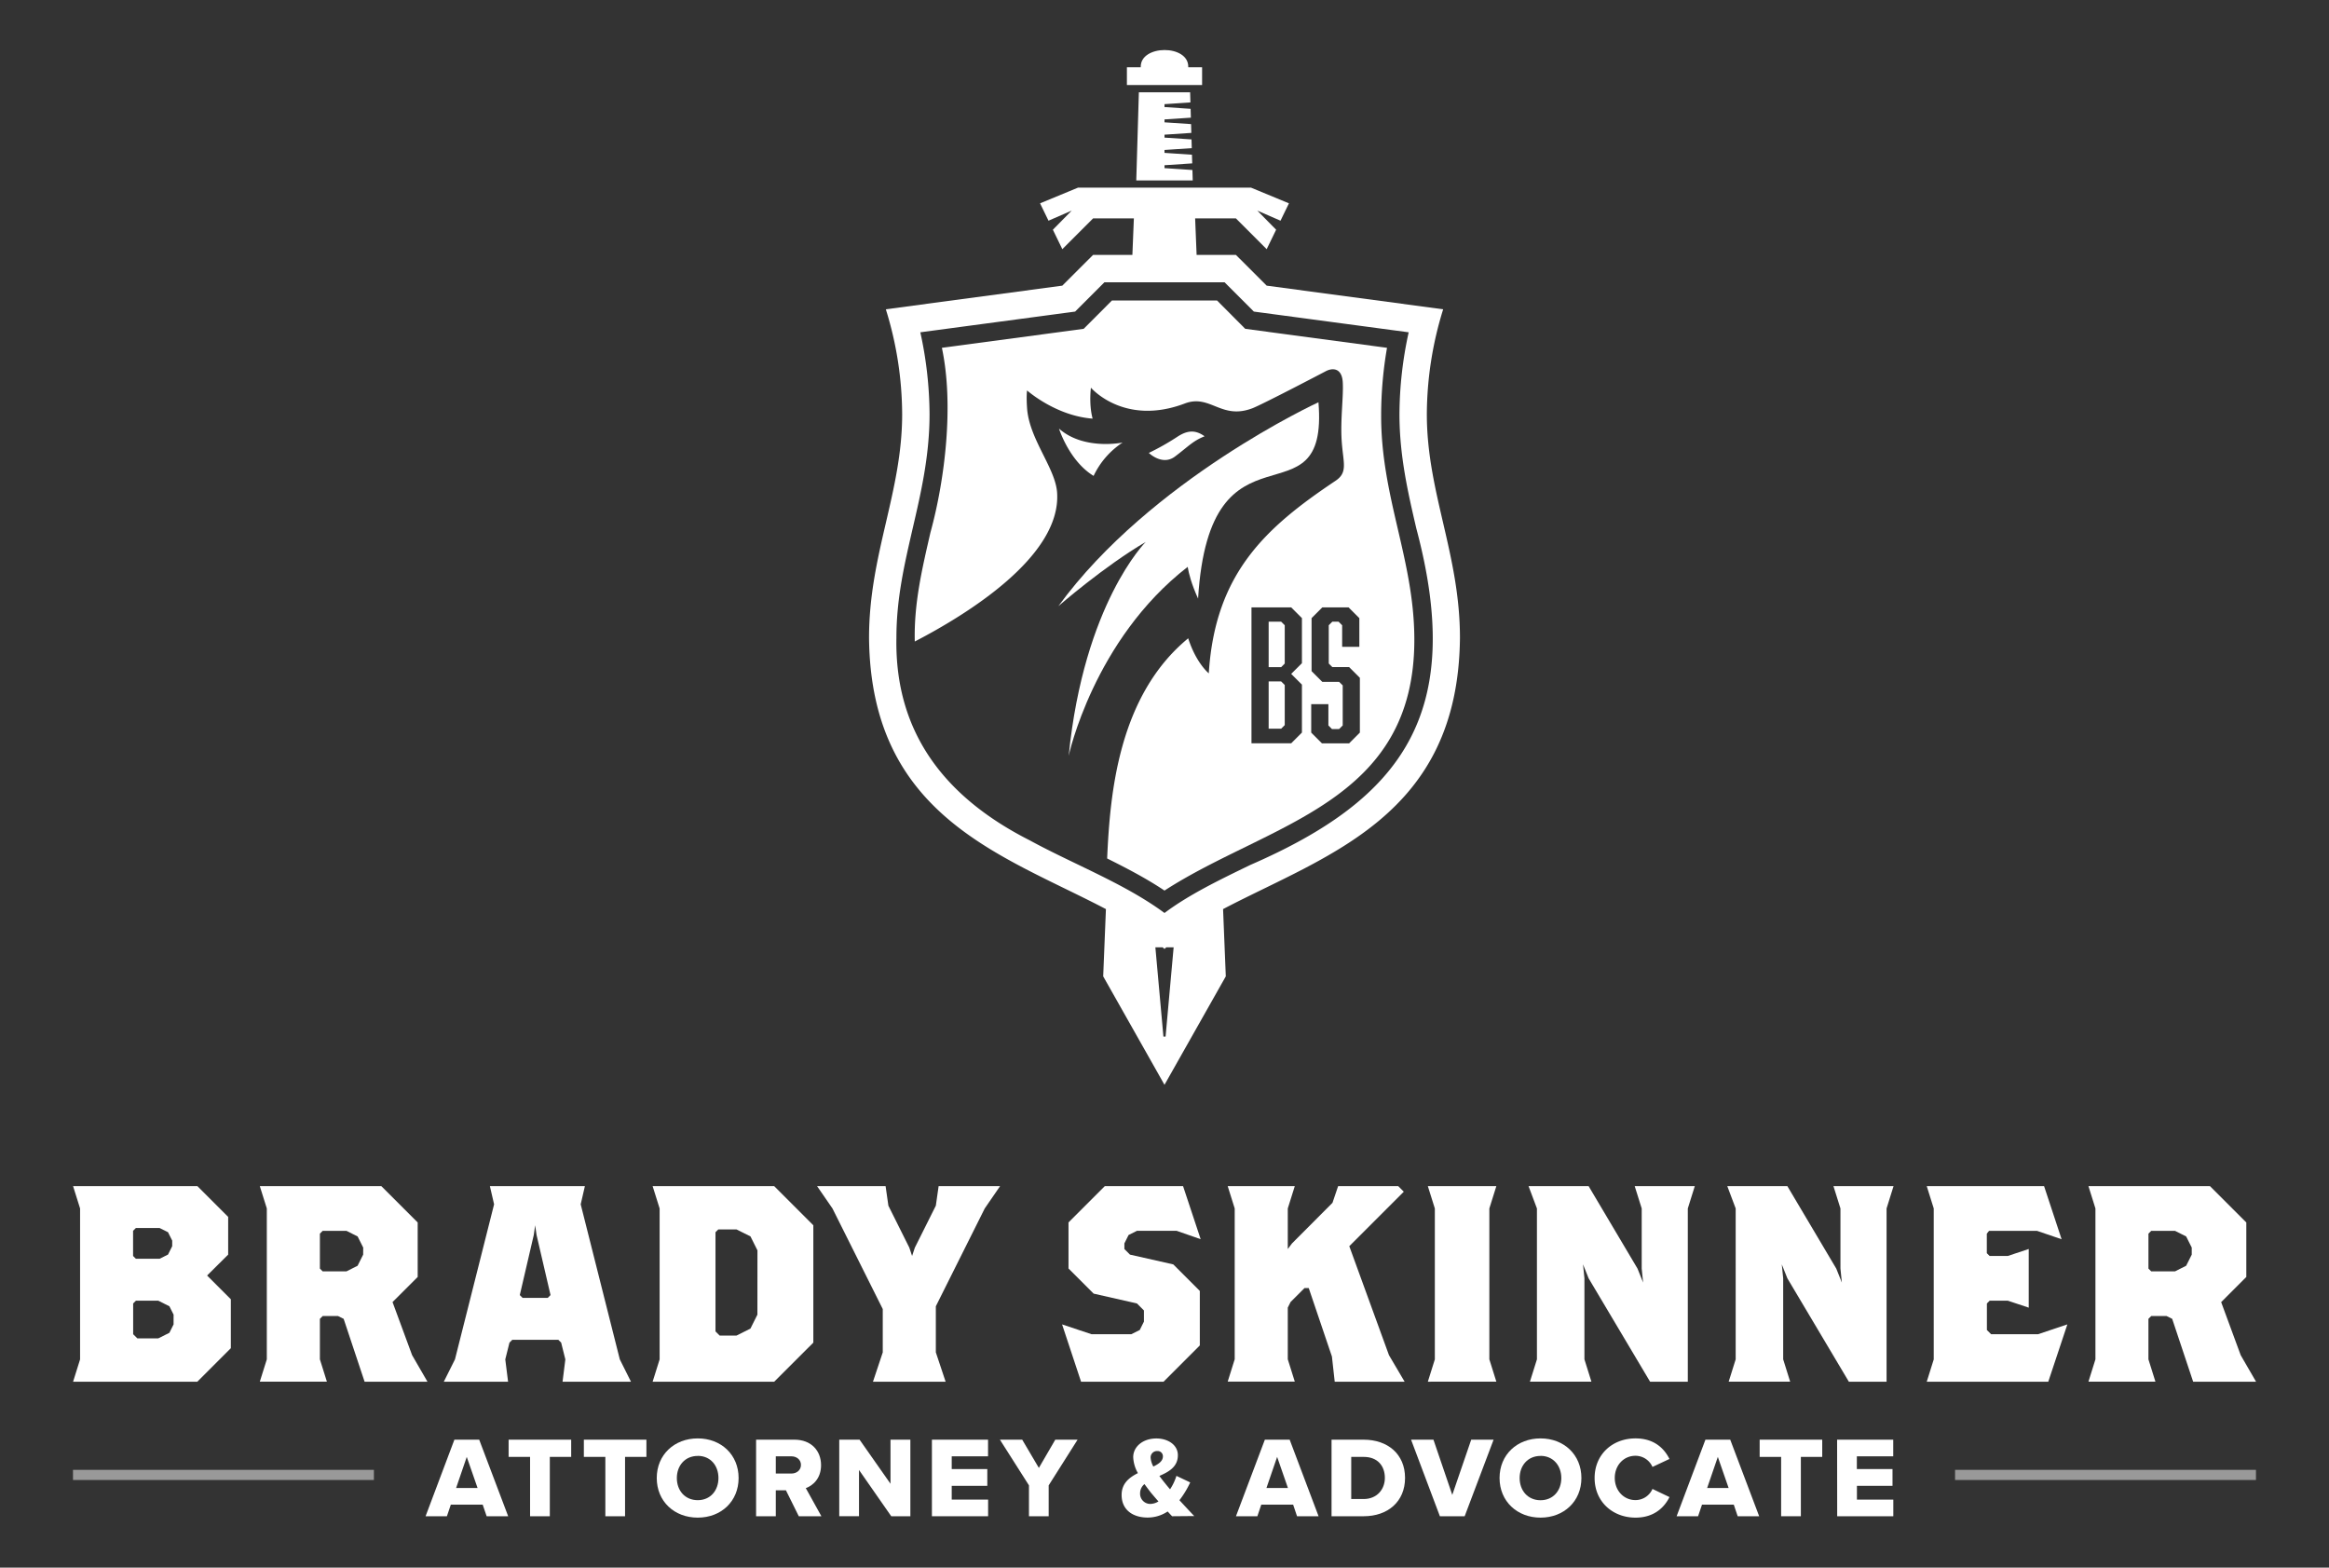 <?xml version="1.0" encoding="UTF-8" standalone="no"?>
<!DOCTYPE svg PUBLIC "-//W3C//DTD SVG 1.1//EN" "http://www.w3.org/Graphics/SVG/1.1/DTD/svg11.dtd">
<svg xmlns="http://www.w3.org/2000/svg" viewBox="0 0 1462 984"><rect x="0" y="0" width="1462" height="984" fill="#333333" stroke="none"/><defs><style>.cls-1,.cls-2{fill:#fff;}.cls-2{opacity:0.5;}</style></defs><g id="Artwork"><path class="cls-1" d="M754.48,53.39h.12V42.22h-8.69c.54-14.5-30.36-14.34-29.82,0H707.4V53.39Z"/><polygon class="cls-1" points="747.27 64.29 747.09 57.92 714.91 57.92 713.28 113.24 748.72 113.24 748.53 106.71 731 105.54 731 103.71 748.4 102.55 748.24 97.11 731 95.96 731 94.13 748.12 92.98 747.96 87.51 731 86.38 731 84.54 747.84 83.42 747.68 77.9 731 76.79 731 74.96 747.56 73.86 747.39 68.3 731 67.21 731 65.38 747.27 64.29"/><path class="cls-1" d="M867,260.05a248.74,248.74,0,0,1,3.68-41.73l-89-11.92L764,188.63H698L680.26,206.4l-89,11.92c7.61,35.6,2,82.45-7.2,116-5.19,22.61-10.39,44.34-9.82,68.35,32-16.59,92.13-53.29,89.34-93.52-1.07-15.41-17.5-33.54-18.84-52.87-.57-8.15,0-11.2,0-11.2s17.9,15.94,41.14,17.69c-2.46-9.2-1.06-19.41-1.06-19.41s20.78,24.37,59,9.88c15.94-6,22.77,10.52,42.41,3,6.42-2.47,45.71-23.07,45.71-23.07,4.4-2.46,10.33-2.33,10.94,6.5s-1.58,23.77-.63,37.41,4,19.44-3.93,24.74c-43.41,29.08-75.57,57.66-79.52,120.84,0,0-7.92-6.35-12.92-22C702,436.79,696.78,498.31,695,538.86,707.77,545.2,720,551.64,731,559c65.88-42.62,157.54-54.65,156.83-158.64C887.49,350.59,866.71,311.5,867,260.05ZM817.27,416.28,810.53,423l6.74,6.73v30.1l-6.74,6.74H785.6V381.24h24.93l6.74,6.74Zm36.37,43.57-6.74,6.74H829.84l-6.74-6.74V442h10.78v13.36l2.24,2.25h4.5l2.25-2.25V430.21L840.62,428H830.06l-6.74-6.74V388l6.74-6.74h16.51l6.74,6.74v18H842.52V392.47l-2.24-2.25h-3.93l-2.24,2.25v24l2.24,2.25H846.9l6.74,6.74Z"/><polygon class="cls-1" points="796.38 390.22 796.38 418.75 804.24 418.75 806.48 416.5 806.48 392.47 804.24 390.22 796.38 390.22"/><polygon class="cls-1" points="796.38 427.74 796.38 457.39 804.24 457.39 806.48 455.14 806.48 429.98 804.24 427.74 796.38 427.74"/><path class="cls-1" d="M895.68,260.05a223.65,223.65,0,0,1,10.25-65.91L795.14,179.3,775.83,160H751.16l-.93-22.91h25.6l19.31,19.31h0l5.93-12.21-11.82-12,14.57,6.34,5.29-10.9-23.83-9.86H676.72l-23.83,9.86,5.29,10.9,14.57-6.34h0l-11.82,12,5.93,12.21h0l19.31-19.31h25.6L710.84,160H686.17L666.86,179.3,556.07,194.14a223.65,223.65,0,0,1,10.25,65.91c0,49-20.79,87.92-20.79,140.33,1.08,112.12,83.7,136.15,148.7,170.25l-1.71,42.22c9.48,16.76,29.12,51.51,38.48,68.08l38.48-68.08-1.71-42.22h0c65-34.08,147.63-58.15,148.7-170.25C916.47,348,895.68,309.08,895.68,260.05Zm-164,390.59h-1.36l-5.05-56h4.6c.37.35.77.69,1.13,1,.36-.35.76-.69,1.13-1h4.6Zm53.18-107.72c-19.72,9.55-38.59,18.7-53.86,30.15-24.86-18.38-57-30.54-84.61-45.6-52.12-26.39-84.82-66.55-83.68-127.09,0-24.67,5-46,10.21-68.67,5.21-22.41,10.59-45.59,10.59-71.66a243.17,243.17,0,0,0-5.79-51.47l97.18-13,18.38-18.39h75.43l18.39,18.39,97.18,13a243.17,243.17,0,0,0-5.79,51.47c0,26.07,5.38,49.25,10.59,71.66C920.06,447.8,880.12,501.49,784.86,542.92Z"/><path class="cls-1" d="M756.16,273.85c-6.14-4.45-11.3-3.6-17.58.63a155.72,155.72,0,0,1-17.42,9.81s8.44,8.3,16.45,2.25C746.38,279.92,748.72,276.84,756.16,273.85Z"/><path class="cls-1" d="M745.55,355.82c.69,4.13,2.35,10.71,6.53,19.92,7.3-119,82.16-43.18,75.56-123.24,0,0-105.32,48.43-163.29,128,0,0,28.75-25.08,54.84-40.31,0,0-38.76,38.57-48.33,134.21C670.86,474.36,686.43,401.63,745.55,355.82Z"/><path class="cls-1" d="M704.71,277.78s-24.29,5.08-39.94-8.75c0,0,6.39,20.35,21.73,29.68A51.13,51.13,0,0,1,704.71,277.78Z"/><path class="cls-1" d="M123.88,867.28h-78l4.39-14V758.54l-4.39-14h78.05l19.3,19.29v23.68L130,800.63l14.91,14.91v30.7ZM108.1,778.71l-2.63-5.26-5.27-2.63H85.29l-1.75,1.75v15.79l1.75,1.75H100.2l5.27-2.63,2.63-5.26Zm.87,46.48-2.63-5.26-7-3.51h-14l-1.75,1.75v19.3l2.64,2.62H99.33l7-3.5,2.63-5.27Z"/><path class="cls-1" d="M228.87,867.28l-13.15-39.46-3.51-1.75h-9.65l-1.75,1.75v25.43l4.39,14H163.1l4.39-14V758.54l-4.39-14h76.29l22.81,22.8v34.2L246.41,817.3l12.28,33.32,9.64,16.66ZM228,783.1l-3.5-7-7-3.51H202.56l-1.75,1.76v21.92l1.75,1.76h14.91l7-3.52,3.5-7Z"/><path class="cls-1" d="M353.14,867.28l1.75-14-2.63-10.53L350.5,841H321.56l-1.75,1.75-2.63,10.53,1.76,14H278.6l7-14,24.56-97.34-2.63-11.4h59.62l-2.62,11.4,24.55,97.34,7,14ZM336.82,775.2l-.87-6.13-.88,6.13-8.77,37.71,1.75,1.75h15.79l1.75-1.75Z"/><path class="cls-1" d="M486,867.28H409.68l4.39-14V758.54l-4.39-14H486l24.56,24.56v73.65Zm-10.52-82.43-4.38-8.77-8.77-4.38H450.9l-1.76,1.75v62.26l2.64,2.63H462.3l8.77-4.39,4.38-8.76Z"/><path class="cls-1" d="M618.15,758.54l-30.69,61.39v28.93l6.14,18.42H548l6.14-18.42V821.68l-31.57-63.14-9.65-14h43l1.76,12.28L570.8,783.1l1.75,5.26,1.75-5.26,13.16-26.31,1.75-12.28H627.8Z"/><path class="cls-1" d="M738.62,772.57H713.71l-5.26,2.63-2.63,5.27V784l3.5,3.51,27.19,6.14,16.66,16.66v34.2l-22.8,22.8H678.63l-11.92-36,18.41,6.15H710.2l5.26-2.63,2.63-5.27v-7l-4.38-4.39L686.53,812l-15.79-15.78V767.31l22.8-22.8h49.11l11.05,33.32Z"/><path class="cls-1" d="M837.85,867.28l-1.75-15.79-14.56-43h-2.63l-8.77,8.77-1.75,3.5v32.45l4.39,14h-42.1l4.39-14V758.54l-4.39-14h42.1l-4.39,14V784l2.63-3.5L836.45,755,840,744.51h37.71l3.5,3.51L847,782.22l24.91,68.4,9.82,16.66Z"/><path class="cls-1" d="M896.31,867.28l4.39-14V758.54l-4.39-14h43l-4.39,14v94.71l4.39,14Z"/><path class="cls-1" d="M1059.5,758.54V867.28h-23.68l-38.58-64.89-3.51-8.77.88,8.77v50.86l4.38,14H960.4l4.39-14V758.54l-5.26-14h37.71l30.69,51.74,3.51,8.77-.88-8.77V758.54l-4.39-14h37.71Z"/><path class="cls-1" d="M1184.27,758.54V867.28h-23.68L1122,802.39l-3.51-8.77.88,8.77v50.86l4.38,14h-38.59l4.39-14V758.54l-5.26-14H1122l30.69,51.74,3.51,8.77-.88-8.77V758.54l-4.39-14h37.71Z"/><path class="cls-1" d="M1285.78,867.28h-76.29l4.39-14V758.54l-4.39-14h73.66l11,33.32-15.43-5.26H1248.6l-1.4,1.76V786.6l1.75,1.76h11.41l13.15-4.39V820.8l-13.15-4.38H1249l-1.75,1.75v16.67l2.63,2.63h29.46l18.42-6.15Z"/><path class="cls-1" d="M1376.72,867.28l-13.16-39.46-3.51-1.75h-9.64l-1.76,1.75v25.43l4.39,14H1311l4.38-14V758.54l-4.38-14h76.29l22.8,22.8v34.2l-15.78,15.79,12.27,33.32,9.65,16.66Zm-.88-84.18-3.51-7-7-3.51h-14.91l-1.76,1.76v21.92l1.76,1.76h14.91l7-3.52,3.51-7Z"/><path class="cls-1" d="M303,944.45h-20l-2.46,7.28H267.15l18.09-48.06h15.57L319,951.73H305.49ZM286.32,934h13.47L293,914.48Z"/><path class="cls-1" d="M332.75,914.48H319.28V903.67h39.27v10.81H345.14v37.25H332.75Z"/><path class="cls-1" d="M380,914.48H366.51V903.67h39.27v10.81H392.37v37.25H380Z"/><path class="cls-1" d="M438,902.87c14.7,0,25.65,10.24,25.65,24.86S452.74,952.6,438,952.6s-25.73-10.23-25.73-24.87S423.34,902.87,438,902.87Zm0,11c-8,0-13.12,6.06-13.12,13.9S430,941.64,438,941.64s13-6.12,13-13.91S446,913.83,438,913.83Z"/><path class="cls-1" d="M493.36,935.45H487v16.28H474.63V903.67h24.06c10.67,0,16.72,7.06,16.72,16,0,8.36-5.12,12.82-9.58,14.41l9.79,17.65H501.43Zm3.45-21.33H487v10.81h9.79c3.25,0,6-2.09,6-5.41S500.06,914.12,496.81,914.12Z"/><path class="cls-1" d="M539.23,922.69v29h-12.4V903.67h12.76L559,931.34V903.67h12.47v48.06h-12Z"/><path class="cls-1" d="M585,903.67h35.23v10.45H597.43v8h22.34v10.52H597.43v8.64h22.84v10.45H585Z"/><path class="cls-1" d="M645.92,932.35l-18.24-28.68h14l10.45,17.73,10.31-17.73h14l-18.15,28.68v19.38H645.92Z"/><path class="cls-1" d="M735.79,951.73c-.8-.79-1.73-1.8-2.81-3a22.55,22.55,0,0,1-12.61,3.82c-9.08,0-16.29-4.68-16.29-14.2,0-7.2,4.76-10.95,10.23-13.69a22.07,22.07,0,0,1-2.95-10c0-6.56,6-11.75,14.56-11.75,7.06,0,13.47,3.89,13.47,10.52,0,7.35-5.77,10.45-11.6,13,1.22,1.66,2.38,3.17,3.39,4.39,1.08,1.38,2.23,2.75,3.31,4a33.12,33.12,0,0,0,4-8.43l8.65,4.11a58.09,58.09,0,0,1-6.77,11.17c3,3.24,6,6.49,9.3,9.94Zm-8.58-9.3c-1.8-2-3.46-4-4.54-5.25-1.36-1.73-2.81-3.68-4.25-5.62a7.38,7.38,0,0,0-2.74,5.76A6.39,6.39,0,0,0,722,944,10.06,10.06,0,0,0,727.21,942.43ZM724,920.53c3.46-1.66,6-3.46,6-6.41a3.28,3.28,0,0,0-3.53-3.32,4,4,0,0,0-4.18,4.11A13.49,13.49,0,0,0,724,920.53Z"/><path class="cls-1" d="M811.75,944.45h-20l-2.45,7.28H775.86L794,903.67h15.57l18.15,48.06H814.2ZM795,934h13.48l-6.77-19.53Z"/><path class="cls-1" d="M835.86,903.67H856c15.14,0,26,9.08,26,24s-10.87,24.06-25.94,24.06H835.86ZM856,940.92c8.43,0,13.33-6.12,13.33-13.25,0-7.42-4.46-13.19-13.26-13.19h-7.85v26.44Z"/><path class="cls-1" d="M885.78,903.67h14.05l11.82,34.66,11.89-34.66h14.05l-18.16,48.06H903.87Z"/><path class="cls-1" d="M967.05,902.87c14.71,0,25.66,10.24,25.66,24.86s-11,24.87-25.66,24.87-25.72-10.23-25.72-24.87S952.36,902.87,967.05,902.87Zm0,11c-8,0-13.11,6.06-13.11,13.9s5.12,13.91,13.11,13.91,13.05-6.12,13.05-13.91S975,913.83,967.05,913.83Z"/><path class="cls-1" d="M1001,927.73c0-14.84,11.24-24.86,25.65-24.86,12,0,18.16,6.56,21.33,12.91l-10.66,5a11.66,11.66,0,0,0-10.67-7c-7.49,0-13,6.06-13,13.9s5.55,13.91,13,13.91a11.66,11.66,0,0,0,10.67-7L1048,939.7c-3.1,6.2-9.37,12.9-21.33,12.9C1012.27,952.6,1001,942.51,1001,927.73Z"/><path class="cls-1" d="M1088.36,944.45h-19.95l-2.46,7.28h-13.47l18.08-48.06h15.57l18.16,48.06h-13.48ZM1071.64,934h13.48l-6.77-19.53Z"/><path class="cls-1" d="M1118.08,914.48H1104.6V903.67h39.28v10.81h-13.41v37.25h-12.39Z"/><path class="cls-1" d="M1153.22,903.67h35.23v10.45h-22.84v8H1188v10.52h-22.34v8.64h22.84v10.45h-35.23Z"/><rect class="cls-2" x="1227.27" y="922.61" width="188.88" height="6.36"/><rect class="cls-2" x="45.82" y="922.61" width="188.89" height="6.36"/></g></svg>
